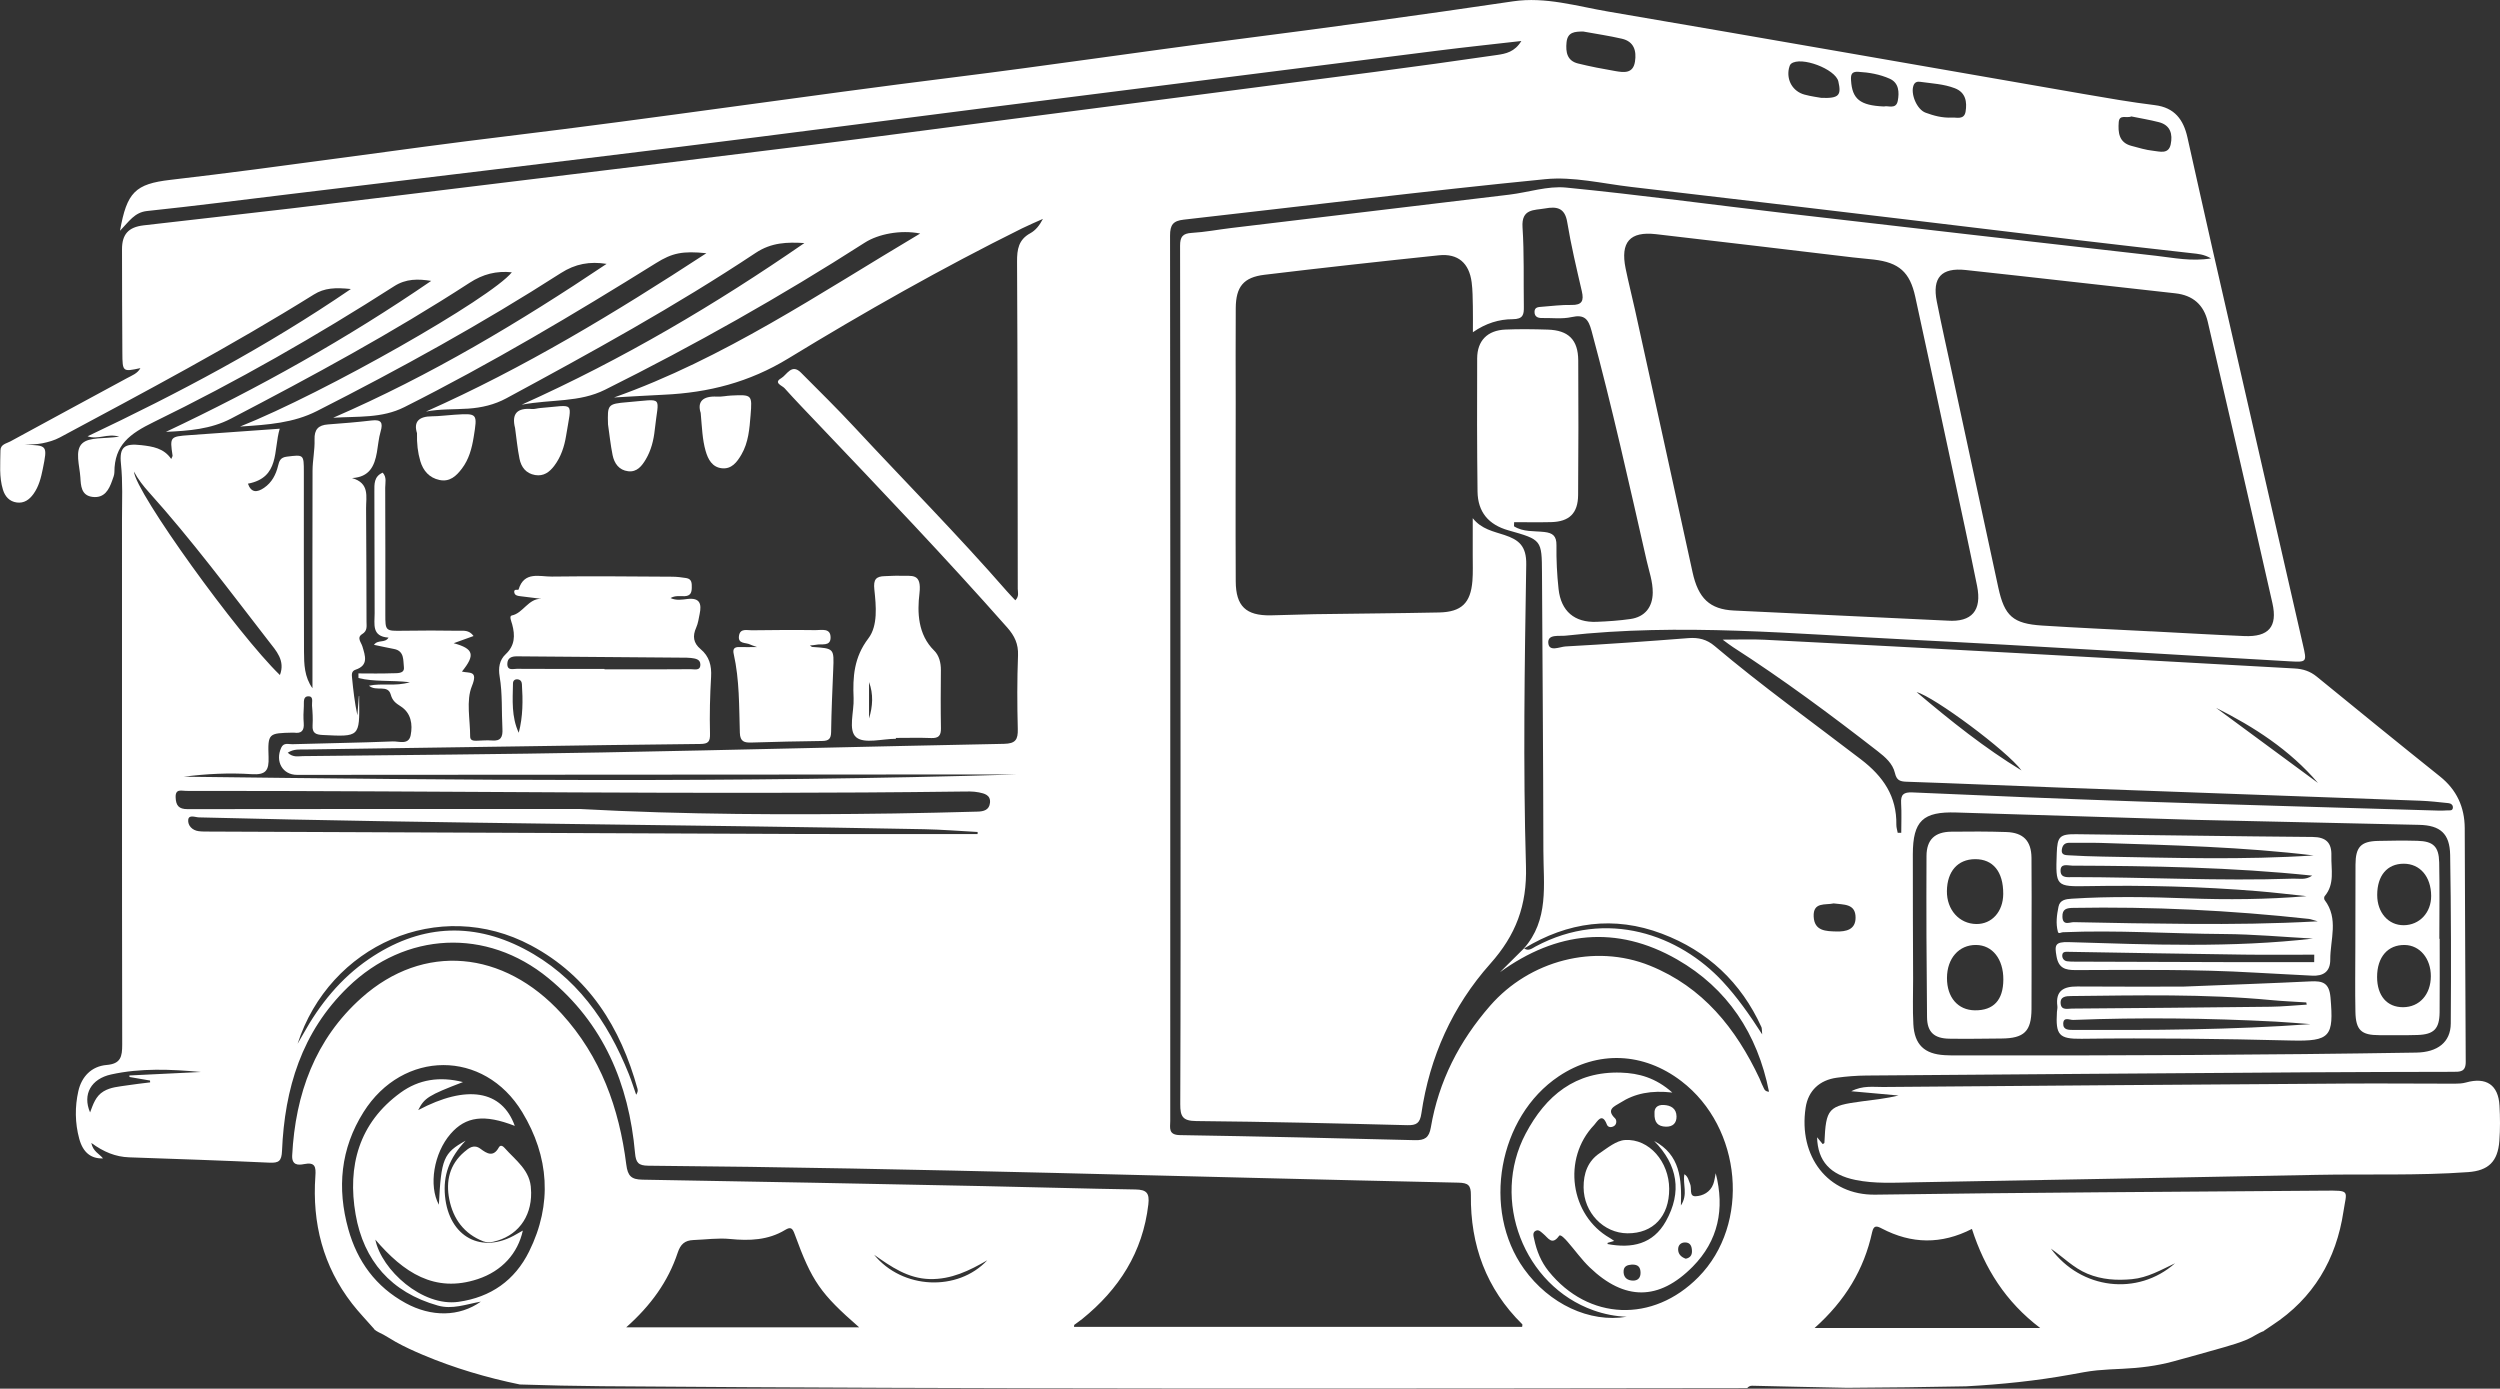 <svg xmlns="http://www.w3.org/2000/svg" width="4200" height="2333" viewBox="0 0 4200 2333" fill="none"><rect x="0" y="0" width="4200" height="2333" fill="#333333" stroke="none"/><path d="M2943.53 2328.05C2996.71 2329.12 3049.89 2330.66 3103.07 2331.53C3169.78 2331.17 3236.46 2330.36 3303.13 2329.01C3362.05 2325.81 3420.79 2319.81 3478.91 2309.28C3493.55 2306.63 3508.04 2303.67 3522.86 2302.21C3537.09 2300.82 3551.38 2300.24 3565.66 2299.57C3594.97 2298.19 3622.87 2294.85 3651.22 2287.14C3679.72 2279.38 3708.2 2271.46 3736.59 2263.33C3749.58 2259.61 3762.67 2255.65 3775.12 2250.39C3785.23 2246.11 3793.49 2239.42 3803.83 2235.97C3803.58 2235.97 3803.33 2235.96 3803.09 2235.95C3811.11 2230.54 3814.15 2228.44 3817.24 2226.42C3886.56 2181.09 3924.92 2115.89 3937.03 2035.19C3942.35 1999.76 3949.73 1999.94 3904.75 2000.3C3653.28 2002.31 3401.8 2003.39 3150.36 2007.03C3070.55 2008.18 3021.1 1942.42 3033.47 1860.82C3037.81 1832.17 3056.99 1814.44 3085.99 1810.54C3102.45 1808.32 3119.15 1807.03 3135.76 1806.89C3383.26 1804.92 3630.77 1803.13 3878.27 1801.48C3959.19 1800.94 4040.1 1800.87 4121.02 1800.66C4132.66 1800.63 4142.55 1801.13 4142.42 1783.87C4141.47 1652.98 4141.44 1522.09 4140.75 1391.2C4140.56 1356 4127.31 1326.95 4099.13 1304.41C4029.78 1248.94 3960.9 1192.86 3892.11 1136.7C3881.07 1127.69 3869.13 1123.81 3855.18 1123.05C3699.2 1114.51 3543.23 1105.57 3387.24 1097.06C3246.3 1089.37 3105.34 1081.92 2964.37 1074.77C2942.1 1073.64 2919.71 1074.61 2894.06 1074.61C2901.58 1080.08 2906.34 1083.9 2911.45 1087.19C2995.54 1141.26 3075.7 1200.77 3154.57 1262.1C3167.35 1272.04 3179.75 1282.71 3183.48 1298.64C3186.27 1310.55 3191.46 1312.92 3202.74 1313.29C3289.14 1316.16 3375.52 1320 3461.91 1323.18C3663.24 1330.59 3864.57 1337.75 4065.9 1345.2C4081.72 1345.78 4097.51 1347.62 4113.28 1349.25C4117.31 1349.66 4121.19 1352.07 4120.85 1356.84C4120.44 1362.57 4115.51 1361.29 4111.81 1361.45C4107.05 1361.66 4102.28 1361.97 4097.54 1361.83C3929.45 1356.79 3761.35 1352.16 3593.29 1346.49C3466.46 1342.21 3339.67 1336.84 3212.89 1331.26C3197.95 1330.61 3193.03 1334.88 3193.89 1349.49C3194.87 1365.99 3194.12 1382.59 3194.12 1399.15C3192.13 1399.13 3190.13 1399.11 3188.14 1399.09C3187.35 1394.62 3185.8 1390.13 3185.87 1385.67C3186.69 1337.84 3163.95 1304.57 3126.52 1275.86C3044.18 1212.69 2959.71 1152.21 2880.4 1085.15C2867.44 1074.18 2853.49 1070.7 2836.55 1072.04C2767.78 1077.45 2698.95 1082.29 2630.07 1086.03C2620.41 1086.55 2602.1 1095.89 2601.1 1079.91C2600.15 1064.96 2619.25 1069.14 2630.18 1067.92C2822.9 1046.39 3015.26 1065.12 3207.59 1074.63C3420.64 1085.17 3633.54 1098.89 3846.52 1111.02C3875.89 1112.69 3875.58 1112.22 3868.89 1083.02C3818.15 861.513 3767.51 639.988 3716.97 418.438C3702.7 355.886 3688.94 293.22 3674.84 230.629C3668.18 201.05 3653.36 180.724 3620.2 176.643C3580.14 171.713 3540.29 164.798 3500.5 157.898C3234.3 111.737 2968.22 64.849 2701.89 19.464C2649.09 10.465 2596.5 -5.85 2541.93 2.233C2386.71 25.227 2231.25 46.445 2075.6 66.414C1917.6 86.685 1760.01 110.262 1601.95 129.946C1352.61 160.995 1104.12 198.302 854.641 228.444C665.03 251.353 476.123 280.153 286.351 302.148C227.208 309.003 213.1 323.002 201.633 387.674C216.814 372.039 225.986 356.714 247.16 354.484C327.557 346.019 407.759 335.697 488.025 325.992C706.085 299.626 924.197 273.681 1142.18 246.69C1320.83 224.569 1499.3 201.074 1677.88 178.388C1924.09 147.112 2170.3 115.946 2416.54 84.928C2461.62 79.249 2506.82 74.498 2555.87 68.871C2544.74 87.278 2529.65 90.232 2515.29 92.318C2446.27 102.336 2377.19 111.977 2308.04 121.015C2105.28 147.515 1902.48 173.659 1699.69 199.955C1584.93 214.836 1470.24 230.197 1355.41 244.526C1190.23 265.138 1024.96 285.037 859.728 305.184C736.226 320.243 612.74 335.434 489.197 350.142C406.55 359.982 323.795 368.905 241.132 378.607C215.594 381.605 204.945 393.868 204.974 418.792C205.041 476.703 205.192 534.616 205.563 592.526C205.77 624.847 205.999 624.846 235.92 618.433C230.834 627.619 221.678 630.775 213.747 635.087C148.29 670.678 82.61 705.86 17.258 741.642C10.927 745.108 0.851 746.316 0.768 756.669C0.59 778.82 -1.701 801.228 4.992 822.842C8.442 833.983 15.737 842.48 28.103 844.172C40.5 845.869 49.312 839.437 56.225 829.846C65.28 817.285 68.896 802.648 71.877 787.85C79.882 748.107 79.812 748.092 41.423 747.226C50.759 746.526 61.216 746.73 71.224 744.71C81.224 742.692 91.483 739.771 100.416 734.983C244.352 657.838 388.62 581.249 527.297 494.788C545.146 483.66 563.051 482.871 589.496 485.541C446.384 583.331 299.514 660.688 147.138 732.974C165.187 739.246 179.712 727.619 200.383 733.596C175.27 737.347 150.184 733.896 138.244 744.818C125.217 756.733 133.791 782.393 135.011 801.935C135.869 815.694 136.211 832.471 155.424 834.801C175.35 837.217 183.055 822.94 188.548 807.108C190.1 802.633 192.168 797.966 192.175 793.384C192.239 747.486 217.838 728.746 258.576 708.876C397.458 641.138 531.861 564.384 662.118 480.892C682.242 467.993 702.402 468.434 724.423 471.904C583.076 568.848 434.418 652.072 278.727 725.52C316.959 723.781 353.845 721.132 387.994 703.318C524.401 632.158 659.698 558.976 788.823 475.151C811.566 460.387 833.856 454.869 859.894 457.443C825.133 500.876 545.708 659.894 403.276 716.621C451.151 713.534 493.016 710.563 532.478 690.523C672.543 619.395 810.004 543.654 942.208 458.789C966.6 443.131 990.77 438.881 1019.09 443.308C873.41 540.989 723.46 630.881 559.739 701.832C601.48 699.172 641.414 703.016 679.262 683.994C824.65 610.923 964.269 527.871 1102.25 441.907C1129.31 425.043 1146.52 421.303 1186.72 425.401C1033.11 525.699 880.063 618.34 715.58 691.46C739.186 686.833 763.055 688.106 786.735 686.486C809.047 684.959 830.644 679.951 850.553 669.2C992.888 592.339 1134.67 514.413 1269.51 424.86C1296.13 407.181 1322.47 406.61 1351.38 408.341C1202.43 511.173 1047.6 602.984 876.386 679.916C927.2 670.443 972.907 676.471 1016.5 654.743C1166.41 580.029 1312 497.972 1452.95 407.583C1475.36 393.211 1512.83 385.745 1545.91 392.321C1376.49 492.956 1215.89 602.496 1031.56 667.759C1059.18 666.221 1087.43 664.428 1115.7 663.115C1190.19 659.654 1258.51 642.368 1324.37 602.186C1452.18 524.202 1582.7 450.3 1717.04 383.661C1728.54 377.959 1740.41 373.029 1752.11 367.74C1746.5 378.635 1739.71 387.035 1730.94 391.822C1711.2 402.605 1708.54 418.859 1708.65 439.47C1709.63 622.725 1709.69 805.985 1709.84 989.243C1709.85 995.071 1712.53 1001.7 1705.73 1008.51C1700.81 1003.23 1695.94 998.305 1691.4 993.092C1609.01 898.592 1520.79 809.517 1435.49 717.719C1406.35 686.359 1375.77 656.335 1345.57 625.974C1329.82 610.146 1321.84 629.998 1312.36 635.443C1298.92 643.169 1314.1 647.783 1317.95 652.075C1335.94 672.143 1354.7 691.53 1373.28 711.066C1480.96 824.262 1588.85 937.257 1692.29 1054.4C1704.45 1068.18 1711.02 1081.86 1710.28 1100.98C1708.7 1142.18 1708.79 1183.49 1709.88 1224.71C1710.35 1242.55 1706.14 1249.28 1686.71 1249.65C1461.51 1254.01 1236.34 1259.94 1011.13 1264.12C843.787 1267.22 676.407 1268.43 509.041 1270.27C501.273 1270.35 492.368 1272.96 483.39 1264.55C493.886 1257.9 503.522 1259.27 512.502 1259.13C631.463 1257.28 750.427 1255.64 869.391 1253.95C971.7 1252.5 1074.01 1250.79 1176.32 1249.87C1190.03 1249.75 1193.17 1246.03 1192.8 1232.27C1191.96 1200.59 1192.78 1168.79 1194.63 1137.14C1195.73 1118.27 1191.6 1102.63 1176.96 1090.45C1164.74 1080.29 1163.22 1068.6 1169.61 1054.37C1172.8 1047.27 1173.81 1039.14 1175.43 1031.4C1178.98 1014.5 1175.89 1003.76 1154.66 1006.32C1145.8 1007.39 1136.12 1009.2 1126.5 1004.75C1134.4 999.991 1142.56 1001.92 1150.23 1001.57C1159.88 1001.13 1162.03 995.716 1162.17 987.561C1162.3 980.091 1162.48 972.664 1152.92 971.141C1145.14 969.901 1137.22 968.906 1129.36 968.865C1061.93 968.514 994.491 967.7 927.078 968.651C906.788 968.937 880.585 959.117 871.226 990.353C870.715 992.059 862.561 988.259 864.023 995.48C864.98 1000.21 869.253 1000.99 873.172 1001.51C885.292 1003.09 897.432 1004.54 909.566 1006.02C887.661 1005.1 878.734 1030.3 859.89 1033.96C854.943 1034.92 859.096 1043.8 860.494 1049C865.493 1067.57 865.161 1084.53 849.5 1099.09C838.905 1108.93 836.99 1122.27 839.401 1136.5C844.325 1165.58 842.486 1195.05 844.078 1224.32C844.829 1238.13 841.548 1245.43 826.155 1244.02C817.525 1243.23 808.727 1244.36 800.002 1244.45C795.1 1244.49 789.841 1243.87 789.862 1237.47C789.958 1208.95 782.755 1177.32 792.76 1152.76C803.739 1125.79 788.657 1131.36 776.04 1128.25C798.722 1100.19 795.982 1089.85 762.172 1080.59C773.72 1076.42 784.2 1072.63 795.583 1068.52C787.98 1057.86 778.489 1059.81 770.472 1059.68C739.55 1059.15 708.607 1059.18 677.682 1059.66C647.296 1060.12 647.333 1060.47 647.341 1031.12C647.36 960.509 647.494 889.903 647.148 819.299C647.108 811.112 650.116 801.911 642.941 794.047C628.11 800.453 628.913 813.271 628.941 825.746C629.088 893.972 629.208 962.197 629.39 1030.42C629.438 1048.41 624.001 1069.33 652.76 1071.19C646.461 1081.11 635.208 1073.82 628.277 1083.32C640.646 1085.9 651.287 1088.3 662.005 1090.3C679.784 1093.61 677.174 1109.98 678.54 1120.69C680.042 1132.47 666.501 1130.78 658.521 1131.1C639.753 1131.84 620.937 1131.34 602.14 1131.34C602.174 1133.91 602.207 1136.49 602.241 1139.07C628.754 1145.79 656.49 1142.38 688.621 1146.17C663.36 1153.6 641.849 1147.19 619.819 1152C632.146 1162.5 651.54 1149.29 656.467 1166.94C659.389 1177.41 664.883 1181.34 673.187 1186.66C690.615 1197.82 693.588 1216.88 689.893 1235.3C686.534 1252.04 670.202 1245.17 659.91 1245.59C603.66 1247.86 547.35 1248.58 491.073 1250.27C484.708 1250.46 476.627 1246.98 472.437 1256.18C461.937 1279.23 474.697 1301.79 499.013 1301.78C839.33 1301.63 1179.65 1301.36 1519.97 1301.14C1582.39 1301.09 1644.82 1301.13 1707.25 1301.13C1241.15 1315.21 775.071 1310.68 308.967 1304.86C346.88 1299.95 384.935 1298.17 422.719 1300.6C446.667 1302.14 452.011 1294.41 451.201 1271.89C449.76 1231.81 451.158 1231.76 491.542 1230.82C492.335 1230.81 493.144 1230.73 493.92 1230.84C506.359 1232.72 511.245 1227.46 510.264 1214.96C509.521 1205.5 509.755 1195.89 510.44 1186.42C510.909 1179.93 508.498 1169.54 518.574 1169.82C527.191 1170.06 523.688 1179.8 524.191 1185.37C525.187 1196.41 525.797 1207.6 525.135 1218.64C524.353 1231.67 530.56 1234.2 542.157 1234.78C604.157 1237.9 604.143 1238.17 603.43 1176.56C603.402 1174.18 603.427 1171.8 603.427 1169.42C603.241 1169.39 603.055 1169.36 602.869 1169.33C602.045 1180.11 601.222 1190.89 600.398 1201.68C595.884 1180.73 593.519 1159.85 591.467 1138.93C590.937 1133.54 590.142 1127.49 597.285 1125.12C619.775 1117.64 613.424 1101.6 608.877 1086.1C606.818 1079.08 598.703 1071.23 608.543 1065.21C617.544 1059.7 615.771 1052.04 615.753 1044.43C615.6 980.968 615.459 917.503 615.021 854.04C614.886 834.457 621.493 811.683 591.392 803.153C620.959 801.527 629.169 782.605 633.19 759.959C635.27 748.247 636.119 736.194 639.441 724.856C643.724 710.241 640.653 704.468 624.536 706.371C600.149 709.251 575.642 711.233 551.143 713.023C534.766 714.219 527.881 721.44 528.44 738.644C529.003 755.96 525.128 773.382 525.072 790.764C524.728 897.067 524.917 1003.37 524.929 1109.68C524.931 1125.19 524.929 1140.71 524.929 1156.23C511.35 1137.16 510.816 1115.91 510.727 1095.01C510.298 994.258 510.497 893.505 510.457 792.754C510.445 763.24 510.235 763.696 481.774 767.19C471.188 768.49 469.175 774.189 467.193 782.382C463.566 797.376 456.745 810.641 443.54 819.615C431.908 827.52 422.097 828.205 416.502 812.586C470.469 802.302 459.084 756.504 469.936 720.237C417.528 723.971 367.815 727.521 318.1 731.052C285.678 733.355 285.212 733.936 289.899 765.374C290.078 766.578 288.921 767.983 287.654 771.092C275.241 752.877 256.617 750.104 237.425 747.854C208.922 744.513 200.268 750.944 203.209 779.219C206.43 810.176 204.943 841.032 204.954 871.919C205.058 1166.24 204.732 1460.57 205.313 1754.89C205.353 1775.27 202.806 1787.17 179.194 1789.15C153.456 1791.31 137.092 1808.99 131.644 1832.94C125.659 1859.25 125.94 1886.74 133.115 1913.09C139.511 1936.58 153.079 1946.76 173.108 1946.16C167.024 1938.44 156.277 1934.59 153.384 1920.11C174.291 1935.4 194.251 1943.54 217.036 1944.32C295.523 1947.01 374.016 1949.67 452.464 1953.27C468.37 1954 473.064 1950.77 473.788 1933.43C478.156 1828.89 506.816 1733.73 584.655 1658.33C681.04 1564.95 817.527 1558.22 921.188 1643.23C1013.82 1719.19 1056.46 1820.56 1066.87 1937.27C1068.3 1953.3 1072.51 1958.25 1089.16 1958.39C1542.92 1962.2 1996.43 1977.32 2450.07 1986.87C2466.59 1987.22 2471.26 1991.24 2471.08 2007.86C2470.16 2091.71 2496.74 2165.07 2557.36 2224.69C2558.04 2225.36 2557.29 2227.47 2557.2 2229.15H1804.34C1804.61 2227.01 1804.44 2226.01 1804.82 2225.73C1809.24 2222.37 1813.89 2219.31 1818.2 2215.83C1879.88 2165.94 1919.84 2103.84 1929.21 2023.41C1931.45 2004.2 1926.14 1998.6 1907.46 1998.31C1821.8 1996.97 1736.17 1994.35 1650.52 1992.62C1460.17 1988.78 1269.82 1984.98 1079.46 1981.85C1060.64 1981.54 1054.6 1975.85 1052.16 1956.49C1040.24 1861.86 1009.2 1775.01 943.484 1702.94C846.086 1596.12 711.631 1583.49 607.55 1676.19C529.39 1745.8 496.258 1837.81 490.869 1940.98C489.975 1958.1 501.503 1957.55 510.72 1955.7C529.861 1951.88 530.877 1960.75 529.821 1975.91C524.328 2054.78 542.649 2127.12 591.644 2190.29C602.581 2204.39 615.085 2217.28 628.982 2233.14C628.811 2233.15 628.64 2233.16 628.469 2233.16C632.974 2237.16 639.079 2239.49 644.281 2242.27C651.341 2246.05 657.956 2250.6 664.957 2254.49C679.724 2262.69 695.122 2269.7 710.676 2276.27C762.749 2298.26 817.909 2314.56 873.337 2325.93C919.557 2327.42 965.795 2328.48 1012.06 2328.84C1653.15 2333.81 2294.25 2332.87 2935.35 2331.99C2937.13 2329.64 2939.9 2327.98 2943.53 2328.05ZM3506.99 2139.9C3531.33 2149.97 3556.15 2151.38 3581.66 2149C3608.09 2146.54 3630.64 2133.4 3654.11 2122.28C3591.21 2177.83 3496.22 2166.42 3445.47 2097.64C3465.96 2111.72 3483.37 2130.12 3506.99 2139.9ZM3145.18 2070.11C3147.86 2057.77 3153.32 2059.63 3161.53 2063.93C3211.23 2089.93 3261.33 2090.99 3312.85 2064.58C3334.2 2130.81 3369.36 2186.98 3427.55 2231.05H3048.51C3099.89 2185.22 3131.57 2132.76 3145.18 2070.11ZM3219.91 1162.73C3249.41 1170.49 3372.18 1261.67 3396.19 1294.38C3334.39 1256.75 3277.98 1211.76 3219.91 1162.73ZM3722.9 1189.12C3786.84 1221.19 3846.8 1259.82 3894.25 1315.41C3837.13 1273.31 3780.02 1231.21 3722.9 1189.12ZM3286.66 1365C3414.26 1369.05 3541.87 1372.87 3687.93 1377.35C3801.08 1379.87 3932.68 1382.78 4064.29 1385.76C4099.45 1386.55 4115.67 1400.28 4116.26 1436.4C4117.8 1530.75 4118 1625.15 4117.29 1719.51C4117.06 1750.94 4095.15 1767.78 4059.25 1768.36C3807.08 1772.4 3554.9 1773.52 3302.7 1773.06C3290.81 1773.04 3278.89 1773.33 3267.03 1772.67C3232.98 1770.78 3216.31 1755.02 3214.44 1720.75C3213.06 1695.45 3214.09 1670.01 3214.02 1644.63C3213.84 1574.84 3213.4 1505.05 3213.55 1435.26C3213.66 1378.95 3230.58 1363.23 3286.66 1365ZM3080.53 1517.72C3097.17 1520.12 3117.54 1517.54 3117.37 1541.91C3117.24 1561.98 3101.22 1565.28 3085.24 1564.88C3067.68 1564.44 3048.07 1564.29 3046.97 1539.82C3045.85 1514.66 3066.9 1520.91 3080.53 1517.72ZM871.494 1231.05C859 1204.3 861.286 1176.05 861.808 1148.03C861.891 1143.57 864.726 1140.82 869.585 1141.3C874.258 1141.75 876.518 1144.93 876.792 1149.17C878.557 1176.46 878.665 1203.69 871.494 1231.05ZM868.487 1102.63C963.525 1103.47 1058.57 1104.16 1153.6 1104.92C1155.98 1104.93 1158.36 1105.06 1160.72 1105.36C1167.9 1106.28 1176.44 1107.22 1176.6 1116.22C1176.81 1127.53 1166.69 1124.18 1160.51 1124.24C1124.07 1124.63 1087.63 1124.46 1051.19 1124.47C1039.3 1124.48 1027.42 1124.47 1015.54 1124.47C1015.54 1124.25 1015.54 1124.02 1015.54 1123.8C966.426 1123.8 917.314 1123.94 868.204 1123.62C862.086 1123.58 852.237 1127.22 852.298 1115.45C852.35 1105.35 859.301 1102.55 868.487 1102.63ZM250.289 827.054C321.9 906.678 385.766 992.548 451.303 1077.06C464.024 1093.46 479.527 1109.66 470.262 1134.07C399.672 1065.91 227.657 827.422 225.038 792.216C232.033 805.415 240.766 816.467 250.289 827.054ZM217.531 1809.35C229.034 1811.33 240.537 1813.31 252.04 1815.3C252.112 1816.33 252.185 1817.36 252.258 1818.39C239.08 1820.07 225.853 1821.45 212.736 1823.52C199.534 1825.6 185.999 1826.3 173.971 1833.5C160.61 1841.5 156.507 1855.24 151.322 1868.86C138.196 1838.23 153.355 1812.45 186.527 1805.12C236.651 1794.05 287.094 1796.37 337.751 1800.94C297.61 1802.89 257.469 1804.84 217.328 1806.78C217.395 1807.64 217.463 1808.49 217.531 1809.35ZM1068.75 1839.17C1064.69 1827.63 1061.06 1815.91 1056.51 1804.56C1020.68 1715.24 967.632 1639.47 880.332 1594.01C790.76 1547.37 702.809 1554.43 619.582 1611.31C572.229 1643.67 537.047 1687.34 509.344 1737.24C506.294 1742.73 503.072 1748.13 499.929 1753.58C553.442 1588.19 737.07 1505.64 892.192 1588.35C989.129 1640.04 1042.58 1726.03 1071.1 1829.48C1071.87 1832.3 1071.19 1835.53 1068.75 1839.17ZM1642.35 1401.18C1545.67 1401.18 1448.99 1401.48 1352.32 1401.13C1019.16 1399.9 685.991 1398.44 352.828 1397.04C346.488 1397.01 340.088 1397.17 333.824 1396.39C322.842 1395.01 315.329 1386.73 316.196 1377.43C317.075 1368.01 328.003 1373.05 334.125 1373.2C740.138 1383.56 1146.29 1385.23 1552.34 1393.06C1582.39 1393.64 1612.4 1396.12 1642.42 1397.72C1642.4 1398.87 1642.37 1400.03 1642.35 1401.18ZM1642.32 1363.52C1595.56 1364.76 1548.79 1365.99 1502.02 1366.65C1326 1369.12 1149.98 1368.72 973.976 1359.11C754.351 1359.11 534.724 1359 315.099 1359.35C300.295 1359.38 295.603 1353.26 295.072 1339.71C294.476 1324.51 304.774 1328.72 312.775 1328.71C746.497 1328.41 1180.21 1335.38 1613.94 1329.82C1624.22 1329.68 1634.78 1329.17 1644.71 1331.23C1653.44 1333.05 1664.54 1335.47 1663.19 1348.68C1661.93 1361.07 1652.23 1363.26 1642.32 1363.52ZM888.918 2102.47C864.823 2151.08 824.698 2179.36 770.248 2187.09C709.622 2195.69 640.965 2133.64 630.561 2082.56C677.831 2137.68 730.086 2172.9 802.601 2148.9C843.573 2135.34 870.018 2105.46 878.355 2067.33C874.311 2069.62 871.058 2071.38 867.883 2073.27C809.387 2108.1 754.195 2078.17 747.622 2009.43C744.303 1974.73 754.477 1945.77 782.271 1916.31C744.87 1936.99 741.174 1946.92 737.318 2023.95C719.825 1991.89 728.813 1937.33 756.923 1904.94C782.553 1875.41 813.501 1871.55 864.848 1891.48C843.407 1831.39 783.992 1821.7 702.568 1865C712.912 1844.49 719.788 1840.14 777.786 1817.89C738.808 1807.98 703.76 1813.33 673.078 1835.57C602.761 1886.55 583.423 1959.37 597.403 2040.08C610.869 2117.83 657.051 2171.24 735.626 2193.35C759.891 2200.18 782.2 2191.35 807.838 2186.71C771.459 2212.49 724.531 2212.72 681.534 2189.24C631.328 2161.82 600.259 2119.09 585.179 2064.98C565.999 1996.16 572.032 1929.77 610.742 1868.31C676.727 1763.55 813.241 1762.46 877.386 1868.45C922.413 1942.85 928.399 2022.82 888.918 2102.47ZM1052.05 2229.91C1093.48 2193.08 1122.43 2152.99 1138.53 2104.56C1143.2 2090.49 1150.26 2083.77 1165.15 2083.25C1185.7 2082.53 1206.07 2079.46 1226.82 2081.52C1258.77 2084.69 1290.41 2083.66 1319.04 2066.28C1328.67 2060.44 1331.47 2063.49 1335.15 2073.59C1364 2152.84 1378.45 2173.27 1443.39 2229.91H1052.05ZM1468.51 2107.99C1496.94 2128.09 1525.3 2147.91 1561.9 2148.81C1597.91 2149.71 1628.58 2134.74 1658.62 2117.24C1608.97 2170.34 1516.02 2166.18 1468.51 2107.99ZM2792.08 1568.62C2868.76 1597.62 2925.01 1650.32 2959.2 1725.51C2960.06 1727.4 2959.71 1729.83 2960.5 1737.77C2938.48 1703.58 2918.18 1674.9 2894.04 1648.91C2821.7 1571.02 2700.03 1525.81 2579.91 1590C2574.02 1593.15 2568.02 1598.55 2560.54 1593.37C2633.78 1548.81 2711.43 1538.11 2792.08 1568.62ZM3271.83 1042.68C3152.25 1037.03 3032.67 1031.41 2913.09 1025.7C2872.35 1023.75 2853.04 1005.19 2843.47 961.262C2811.44 814.243 2779.07 667.297 2746.76 520.339C2741.66 497.139 2735.72 474.115 2731 450.842C2722.06 406.845 2738.13 388.374 2782.1 393.41C2892.33 406.036 3002.48 419.405 3112.67 432.422C3124.47 433.817 3136.34 434.699 3148.14 436.096C3190.31 441.086 3208.58 457.066 3217.62 498.487C3238.9 596.041 3259.82 693.673 3280.74 791.305C3294.52 855.608 3308.5 919.872 3321.49 984.334C3329.83 1025.71 3312.62 1045.52 3271.83 1042.68ZM3817.65 1013.26C3826.64 1053.08 3811.21 1070.28 3770.58 1068.59C3718.32 1066.42 3666.09 1063.32 3613.85 1060.62L3613.85 1060.71C3552.91 1057.51 3491.93 1054.83 3431.03 1050.95C3381.75 1047.82 3367.52 1035.01 3357.12 986.968C3331.49 868.612 3306.04 750.215 3280.55 631.83C3271.55 590.05 3262.1 548.358 3253.8 506.439C3245.89 466.487 3261.48 449.21 3302.4 453.619C3419.78 466.268 3537.05 479.884 3654.4 492.751C3684.3 496.029 3702.46 512.216 3709.08 540.751C3745.56 698.186 3782.04 855.627 3817.65 1013.26ZM3559.47 205.266C3560.51 191.329 3573.11 199.232 3580.61 195.602C3596.04 198.761 3611.64 201.315 3626.88 205.234C3646.42 210.258 3650.35 225.383 3646.8 242.438C3643.21 259.668 3628.38 254.47 3617.52 253.34C3605.04 252.04 3592.77 248.221 3580.55 244.977C3559.5 239.392 3558.21 222.163 3559.47 205.266ZM3214.69 143.535C3216.86 137.674 3221.29 136.795 3225.94 137.459C3245.5 140.249 3265.5 141.052 3284.18 148.266C3302.6 155.38 3304.8 171.461 3302.19 187.49C3299.83 201.966 3286.35 196.887 3280.15 197.56C3262.16 198.368 3248.42 194.174 3235.07 189.353C3220.29 184.017 3209.44 157.707 3214.69 143.535ZM3121.66 120.629C3140.05 121.632 3158.19 124.876 3174.75 132.263C3190.29 139.195 3190.98 155.124 3188.27 169.365C3185.39 184.524 3171.64 176.762 3165.13 178.881C3124.75 177.257 3111.71 166.254 3109.77 135.36C3109.19 125.983 3110.09 119.998 3121.66 120.629ZM3005.34 115.083C3005.95 112.225 3006.99 108.68 3009.08 107.039C3025.62 94.044 3083.63 115.967 3088.43 136.809C3093.8 160.141 3089.52 165.525 3059.81 164.425C3054.55 163.434 3042.8 162.013 3031.5 158.92C3011.94 153.563 3001.15 134.918 3005.34 115.083ZM2631.78 71.216C2633.55 53.235 2646.19 53.141 2659.71 52.945C2681.42 56.911 2703.31 60.115 2724.79 65.063C2745.11 69.743 2749.62 85.427 2746.75 103.637C2743.51 124.148 2727.83 121.798 2713.61 119.369C2692.64 115.788 2671.7 111.768 2651.07 106.664C2632.62 102.102 2630.19 87.509 2631.78 71.216ZM2503.41 1689.64C2451.55 1749.12 2416.96 1816.48 2403.77 1894.25C2400.87 1911.31 2393.45 1915.9 2377.13 1915.48C2245.5 1912.14 2113.86 1909.11 1982.2 1906.99C1962.13 1906.66 1966.03 1894.32 1966.02 1883.2C1965.92 1761.83 1966.01 1640.46 1966.03 1519.09C1966.07 1144.67 1966.26 770.246 1965.69 395.823C1965.67 377.605 1970.91 371.013 1988.61 369.019C2191.11 346.21 2393.35 320.976 2596.12 301.001C2643.24 296.359 2692.15 308.424 2740.1 314C2894.4 331.941 3048.64 350.38 3202.89 368.751C3299.67 380.277 3396.41 392.136 3493.19 403.632C3556.16 411.111 3619.16 418.308 3682.18 425.367C3692.25 426.495 3702.26 426.992 3714.63 434.122C3681 439.539 3651.75 433.071 3622.53 429.756C3415.49 406.272 3208.48 382.57 3001.51 358.471C2877.98 344.087 2754.7 327.279 2630.96 315.121C2599.9 312.07 2567.55 323.171 2535.71 327.016C2379.92 345.826 2224.1 364.352 2068.31 383.057C2046.27 385.702 2024.36 389.969 2002.26 391.25C1986.81 392.146 1982.5 397.851 1982.53 412.957C1983.08 709.632 1983.21 1006.31 1983.31 1302.98C1983.38 1487.02 1983.57 1671.05 1982.83 1855.09C1982.75 1875.71 1986.98 1883.16 2009.61 1883.37C2127.79 1884.47 2245.95 1887.27 2364.09 1890.29C2379.73 1890.69 2385.5 1886.94 2387.91 1870.6C2401.87 1775.65 2440.06 1690.54 2503.62 1619.16C2546.4 1571.13 2565.58 1521.52 2563.63 1455.03C2558.66 1286.22 2561.38 1117.14 2564.08 948.214C2564.58 917.355 2551.62 906.844 2527.75 898.914C2509.17 892.737 2488.98 889.174 2474.2 870.569C2474.2 891.421 2474.24 912.273 2474.18 933.125C2474.14 947.398 2474.79 961.737 2473.66 975.929C2470.7 1013.17 2455.22 1028.18 2417.54 1028.95C2347.75 1030.38 2277.94 1030.8 2208.14 1031.84C2183.56 1032.2 2158.98 1033.48 2134.4 1033.8C2093.25 1034.33 2076.25 1018.41 2076.04 976.776C2075.55 876.827 2075.97 776.873 2075.99 676.921C2076.01 623.772 2075.63 570.621 2076.06 517.476C2076.35 481.809 2089.01 465.877 2124.27 461.628C2221.86 449.868 2319.58 439.115 2417.35 428.898C2449.39 425.55 2468.24 441.963 2472.4 474.33C2474.12 487.642 2474.07 501.207 2474.39 514.667C2474.7 528.08 2474.45 541.506 2474.45 558.149C2496.22 542.996 2518.59 536.316 2541.02 536.258C2559.15 536.211 2560.26 528.331 2560.06 515.084C2559.38 470.676 2560.77 426.144 2557.84 381.894C2555.75 350.334 2577.27 353.444 2595.77 350.159C2614.73 346.791 2628.86 348.546 2632.9 373.016C2639.35 412.068 2648.55 450.693 2657.47 489.295C2661.17 505.305 2657.92 512.687 2639.96 512.319C2623.37 511.979 2606.72 514.132 2590.11 515.401C2584.67 515.817 2578.18 515.843 2578 523.611C2577.8 531.782 2583.14 534.407 2590.49 534.266C2607.13 533.945 2624.36 536.287 2640.27 532.705C2662.13 527.781 2668.54 536.307 2673.82 555.837C2708.36 683.686 2737.01 812.921 2766.4 941.988C2770.44 959.715 2776.76 977.013 2776.61 995.569C2776.4 1020 2763.4 1036.43 2739.17 1039.93C2720.37 1042.64 2701.3 1043.92 2682.31 1044.67C2645.27 1046.15 2622.47 1026.93 2618.38 989.498C2615.71 965.114 2614.55 940.431 2614.85 915.908C2615.05 900.417 2608.59 895.345 2594.6 893.75C2577.38 891.788 2558.97 894.078 2543.5 884.149C2543.58 881.851 2543.66 879.554 2543.74 877.257C2564.46 877.257 2585.19 877.664 2605.89 877.161C2636.45 876.419 2651 862.325 2651.23 831.569C2651.78 756.213 2651.93 680.848 2651.45 605.492C2651.22 570.765 2634.99 554.828 2600.25 553.753C2576.49 553.016 2552.64 552.652 2528.9 553.682C2498.89 554.982 2481.77 572.351 2481.64 602.046C2481.32 676.607 2481.33 751.178 2482.26 825.731C2482.7 860.267 2500.8 881.555 2534.03 890.955C2590.21 906.848 2590.23 906.848 2590.54 963.044C2591.4 1118.48 2592.63 1273.92 2592.88 1429.37C2592.97 1486.23 2602.78 1545.55 2559.65 1593.89C2559.66 1593.88 2559.67 1593.88 2559.67 1593.87C2546.33 1607.11 2533.12 1620.23 2519.9 1633.34C2614.92 1564.51 2715.72 1553.46 2817.58 1611.91C2901.9 1660.3 2952.53 1736.42 2971.95 1834.13C2963.98 1833.69 2963.58 1828.4 2961.72 1825C2959.44 1820.85 2958.03 1816.24 2956.01 1811.94C2916.34 1727.59 2860.75 1658.12 2771.78 1622.26C2678.56 1584.69 2569.56 1613.77 2503.41 1689.64ZM2843.81 2127.93C2886.55 2084.66 2897.89 2031.08 2882.4 1971.01C2881.07 1977.13 2880.43 1983.5 2878.28 1989.31C2873.26 2002.88 2860.63 2009.22 2848.53 2009.7C2837.19 2010.15 2842.61 1996.08 2839.37 1988.95C2836.84 1983.35 2836.26 1976.84 2829.78 1972.66C2826.65 1989.51 2836.29 2006.47 2823.89 2025.24C2825.56 1980.27 2822.44 1939.93 2778.96 1916.81C2818.82 1957.23 2826.07 2002.72 2798.68 2051.69C2777.02 2090.42 2741.41 2097.72 2700.68 2090C2700.76 2089.08 2700.67 2088.06 2700.88 2087.99C2703.82 2087.04 2706.8 2086.23 2711.87 2084.78C2708.68 2082.62 2706.67 2081.06 2704.48 2079.81C2637.8 2041.69 2624.3 1946.36 2678.16 1890C2683.12 1884.81 2691.41 1867.77 2699.53 1889.19C2701.52 1894.46 2707.45 1894.41 2711.7 1891.66C2716.6 1888.49 2716 1881.41 2713.4 1878.92C2697.37 1863.57 2712.83 1858.5 2721.98 1852.63C2746.73 1836.74 2774.33 1831.49 2809.48 1835.47C2781.51 1810.56 2753.11 1803 2723.27 1802.01C2646.74 1799.48 2597 1840.35 2563 1904.71C2504.36 2015.72 2559.89 2159.84 2677.21 2201.41C2695.12 2207.76 2713.67 2211.43 2732.77 2212.18C2670.52 2222.64 2602.72 2190.77 2560.41 2131.86C2489.02 2032.44 2517.17 1876.14 2618.7 1808.2C2683.99 1764.5 2760.95 1767.53 2824.69 1816.3C2926.96 1894.55 2941.04 2056.69 2853.28 2145.59C2776.87 2222.99 2668.39 2218.61 2601.67 2135.64C2588.89 2119.75 2581.61 2101.59 2577.47 2082.02C2576.43 2077.1 2573.79 2070.26 2580.62 2067.42C2585.52 2065.39 2589.32 2070.13 2592.91 2073.03C2600.97 2079.54 2607.22 2093.05 2619.29 2076.2C2621.65 2072.9 2629.53 2081.57 2633.59 2086.22C2646.09 2100.53 2657.19 2116.26 2670.84 2129.35C2729.14 2185.27 2786.84 2185.6 2843.81 2127.93ZM2727.61 2137.35C2727.06 2126.15 2735.25 2125.17 2741.22 2124.53C2752.8 2123.98 2755.88 2129.65 2756.12 2137.78C2756.37 2146.4 2751.84 2151.57 2743.41 2151.42C2734.77 2151.26 2728.1 2147.19 2727.61 2137.35ZM2819.27 2099.16C2819.14 2091.73 2823.94 2087.26 2831.01 2087.3C2840.04 2087.35 2842.34 2094.07 2842.51 2101.86C2842.68 2109.36 2838.8 2113.3 2832.04 2114.64C2824.36 2111.89 2819.42 2107.07 2819.27 2099.16Z" fill="white"></path><path d="M3052.7 1910.63C3056.57 1915.33 3059.36 1918.72 3062.18 1922.11C3063.18 1921.38 3064.96 1920.7 3065 1919.94C3067.63 1861.75 3071.05 1857.84 3128.23 1850.25C3148.6 1847.55 3169.04 1845.49 3189.61 1840.47C3177.02 1839.32 3164.44 1838.17 3151.85 1837.03C3139.28 1835.9 3126.7 1834.77 3110.15 1833.29C3129.56 1823.25 3146.97 1826.3 3163.5 1826.16C3423.47 1823.96 3683.46 1822.07 3943.44 1820.37C4003.67 1819.97 4063.92 1820.6 4124.16 1820.59C4130.38 1820.58 4136.86 1820.27 4142.79 1818.6C4176.75 1809.03 4197.21 1822.49 4199.15 1857.39C4200.25 1877.13 4200.4 1897.07 4198.92 1916.77C4196.35 1951.09 4180.91 1966.66 4146.44 1969.16C4061.76 1975.28 3976.88 1972.1 3892.09 1973.76C3666.24 1978.18 3440.38 1982.27 3214.52 1986.32C3182.07 1986.9 3149.51 1988.88 3117.32 1982.32C3074.91 1973.67 3053.83 1950.97 3052.7 1910.63Z" fill="white"></path><path d="M1505.11 1241.16C1482.27 1241.16 1452.15 1249.95 1438.57 1238.73C1424.38 1227 1435.06 1195.68 1434.06 1172.95C1432.48 1137.2 1434.6 1104.33 1458.86 1072.5C1475.08 1051.21 1471.87 1018.12 1468.89 990.226C1467.11 973.544 1471.58 968.222 1486.6 967.922C1495.31 967.748 1504.04 966.932 1512.72 967.325C1531.42 968.17 1548.93 961.605 1544.66 997.363C1541 1027.95 1541.69 1065.83 1569.38 1092.97C1577.69 1101.1 1580.79 1113.42 1580.69 1125.91C1580.42 1158.39 1580.18 1190.89 1580.78 1223.36C1581.01 1235.59 1577.06 1240.41 1564.5 1239.92C1544.73 1239.14 1524.91 1239.71 1505.11 1239.71C1505.11 1240.19 1505.11 1240.67 1505.11 1241.16ZM1459.97 1145.85C1459.97 1166.25 1459.97 1186.65 1459.97 1207.06C1466.26 1186.6 1467.56 1166.19 1459.97 1145.85Z" fill="white"></path><path d="M1271.93 1087.09C1264.3 1084.32 1262.37 1083.89 1260.72 1082.97C1253.43 1078.94 1239.04 1082.64 1241.57 1067.73C1243.69 1055.21 1254.98 1058.99 1262.98 1058.88C1298.66 1058.43 1334.35 1058.13 1370.03 1058.63C1380.02 1058.77 1395.68 1054.37 1395.38 1071.44C1395.12 1086.59 1380.13 1081.08 1370.99 1083.21C1368.01 1083.9 1364.87 1083.92 1360.61 1084.38C1362.73 1085.74 1363.65 1086.82 1364.64 1086.89C1401.46 1089.3 1401.31 1089.28 1399.81 1125.04C1398.36 1159.9 1396.78 1194.76 1396.28 1229.64C1396.12 1241.01 1392.44 1244.72 1381.27 1244.84C1341.63 1245.25 1301.99 1246.32 1262.36 1247.47C1250.59 1247.81 1243.42 1246.1 1242.95 1231.16C1241.57 1186.86 1242.46 1142.28 1232.62 1098.63C1230.73 1090.26 1233.62 1086.8 1242.04 1087.04C1249.95 1087.27 1257.87 1087.09 1271.93 1087.09Z" fill="white"></path><path d="M700.563 727.699C694.422 708.241 704.105 699.545 725.445 699.397C738.062 699.309 750.661 697.579 763.28 696.767C802.397 694.247 802.257 694.258 795.766 734.359C792.697 753.321 787.862 771.534 776.082 787.133C766.666 799.601 755.726 810.035 738.331 806.372C721.158 802.754 710.941 790.838 706.152 774.759C701.857 760.337 700.128 745.319 700.563 727.699Z" fill="white"></path><path d="M1177.16 693.698C1171.11 675.095 1180.45 664.986 1204.56 666.328C1212.37 666.762 1220.28 664.885 1228.16 664.515C1263.42 662.857 1263.77 662.943 1260.99 697.328C1259.14 720.134 1257.51 743.208 1245.57 763.698C1238.18 776.373 1229.08 788.508 1212.68 786.679C1196.49 784.875 1189.51 771.817 1185.4 757.435C1179.94 738.279 1179.39 718.458 1177.16 693.698Z" fill="white"></path><path d="M865.342 719.242C859.067 694.542 869.192 685.049 893.516 687.148C898.131 687.546 902.892 685.841 907.615 685.477C966.865 680.907 960.694 672.056 951.022 732.174C948.139 750.095 942.427 767.602 931.18 782.508C923.156 793.142 913.301 800.529 898.93 798.06C883.578 795.422 875.617 784.714 872.791 770.787C869.344 753.801 867.742 736.44 865.342 719.242Z" fill="white"></path><path d="M1021.46 712.956C1020.55 679.955 1020.43 678.449 1054.03 675.689C1116.8 670.534 1106.19 663.74 1100 722.049C1098.16 739.372 1093.97 756.503 1084.93 771.723C1078.34 782.823 1070.13 793.484 1055.29 791.7C1039.9 789.851 1031.99 778.525 1029.15 764.542C1025.7 747.528 1023.95 730.167 1021.46 712.956Z" fill="white"></path><path d="M3885.77 1576.81C3836.02 1574.12 3786.28 1569.48 3736.52 1569.18C3646.15 1568.63 3555.84 1562.3 3465.43 1566.17C3462.61 1566.29 3458.36 1569.6 3457.24 1565.38C3453.49 1551.36 3455.48 1537.05 3458.28 1523.21C3460.58 1511.82 3470.44 1510.46 3480.58 1509.81C3545.58 1505.69 3610.6 1506.84 3675.6 1509.24C3741.99 1511.69 3808.34 1511.14 3875.05 1505.58C3847.91 1502.75 3820.81 1499.42 3793.63 1497.19C3698.73 1489.4 3603.66 1486.98 3508.47 1488.68C3453.59 1489.66 3453.32 1489.22 3455.35 1433.08C3456.35 1405.66 3460.18 1401.17 3487.91 1401.47C3620.37 1402.87 3752.82 1405.03 3885.28 1406.1C3907.88 1406.29 3917.33 1415.95 3916.73 1437.44C3916.08 1460.66 3922.87 1485.13 3905.38 1505.65C3904.31 1506.91 3904.32 1510.58 3905.37 1511.96C3929.37 1543.43 3914.71 1578.53 3914.84 1612.16C3914.91 1632.33 3903.3 1640.18 3884.06 1639.09C3852.39 1637.29 3820.7 1635.91 3789.03 1634.04C3688.38 1628.11 3587.61 1629.52 3486.88 1629.73C3469.57 1629.77 3458.43 1626.53 3454.97 1606.76C3451.7 1588.06 3451.96 1582.05 3475.65 1582.77C3612.68 1586.95 3749.82 1592.53 3885.77 1576.81ZM3893.89 1547.83C3884.58 1545.28 3881.75 1544.08 3878.83 1543.76C3747.29 1529.36 3615.39 1522.89 3483.06 1525.24C3472.14 1525.43 3464.43 1526.87 3464.87 1540.21C3465.39 1555.89 3477.35 1549.09 3484.02 1549.23C3549.71 1550.68 3615.41 1551.72 3681.11 1552.17C3749.84 1552.65 3818.55 1551.97 3893.89 1547.83ZM3886.95 1437.14C3768.24 1422.88 3648.75 1419.9 3529.32 1416.11C3511.89 1415.56 3494.43 1416.17 3476.99 1415.88C3469.29 1415.75 3465.35 1419.2 3463.98 1426.52C3462.09 1436.63 3469.83 1436.58 3475.73 1436.92C3494.72 1438.03 3513.73 1438.75 3532.75 1439.08C3650.75 1441.16 3768.76 1444.88 3886.95 1437.14ZM3884.5 1471.03C3748.71 1456.87 3615.02 1454.81 3481.28 1454.27C3473.86 1454.24 3461.16 1449.61 3461.75 1463.51C3462.27 1475.6 3474.22 1473.55 3482.4 1473.55C3605.88 1473.59 3729.32 1480.33 3852.83 1476.13C3862.66 1475.8 3873.2 1478.98 3884.5 1471.03ZM3887.84 1616.4C3887.88 1612.21 3887.92 1608.03 3887.96 1603.85C3848.64 1603.85 3809.32 1604.29 3770.01 1603.76C3671.8 1602.44 3573.59 1600.7 3475.39 1599.07C3470.54 1598.99 3464.96 1598.34 3464.58 1604.82C3464.3 1609.69 3467.24 1614.13 3472.73 1614.95C3477.39 1615.64 3482.19 1615.55 3486.93 1615.56C3575.67 1615.86 3664.4 1616.17 3753.13 1616.38C3798.03 1616.48 3842.94 1616.4 3887.84 1616.4Z" fill="white"></path><path d="M3413 1571.8C3412.98 1612.99 3413.17 1654.18 3412.92 1695.36C3412.69 1732.63 3400.53 1744.4 3362.64 1744.7C3333.34 1744.94 3304.02 1745.5 3274.72 1745.01C3249.51 1744.59 3237.69 1734.04 3237.42 1709.02C3236.46 1618.73 3236.1 1528.43 3236.52 1438.13C3236.65 1410.38 3250.66 1397.6 3278.06 1397.25C3308.95 1396.85 3339.87 1396.78 3370.73 1397.82C3399.24 1398.79 3412.61 1412.74 3412.9 1441.09C3413.36 1484.66 3413.03 1528.23 3413 1571.8ZM3365.61 1645.8C3365.82 1611.26 3347.32 1587.75 3319.75 1587.54C3290.97 1587.32 3271.01 1610.01 3270.92 1643.03C3270.83 1675.59 3289.24 1696.98 3317.69 1697.34C3349.13 1697.73 3365.4 1680.24 3365.61 1645.8ZM3365.43 1501.79C3365.64 1464.52 3348.31 1443.16 3318.04 1443.39C3289 1443.61 3271.19 1463.81 3270.8 1496.97C3270.43 1528.39 3291.53 1552.03 3320.24 1552.35C3346.37 1552.65 3365.27 1531.51 3365.43 1501.79Z" fill="white"></path><path d="M4098.64 1577.18C4098.64 1618.39 4098.98 1659.6 4098.53 1700.8C4098.22 1728.51 4088.94 1737.91 4061.46 1738.78C4040.08 1739.46 4018.67 1739.06 3997.27 1739.08C3966.97 1739.12 3957.71 1730.72 3957.1 1699.79C3956.38 1663.35 3956.93 1626.88 3956.97 1590.43C3957.03 1544.46 3957.02 1498.49 3957.24 1452.52C3957.38 1423 3966.26 1413.45 3994.82 1412.74C4017 1412.19 4039.21 1411.97 4061.38 1412.57C4087.76 1413.28 4097.28 1422.1 4097.84 1448.81C4098.74 1491.58 4098.08 1534.39 4098.08 1577.18C4098.27 1577.18 4098.46 1577.18 4098.64 1577.18ZM4083.81 1640.06C4083.91 1610.4 4065.38 1588.1 4040.17 1587.58C4011.59 1586.98 3993.53 1607.76 3993.52 1641.24C3993.51 1672.85 4010.14 1692.22 4037.18 1692.1C4064.73 1691.98 4083.71 1670.8 4083.81 1640.06ZM3993.71 1503.67C3993.72 1533.15 4012.4 1554.45 4038.14 1554.37C4064.7 1554.28 4084.48 1533.23 4084.35 1505.17C4084.21 1472.74 4065.63 1450.98 4038.15 1451.05C4010.44 1451.12 3993.69 1470.96 3993.71 1503.67Z" fill="white"></path><path d="M3667.76 1657.5C3753.68 1654.06 3817.85 1651.85 3881.97 1648.71C3902.33 1647.71 3913.14 1651.26 3915.25 1675.91C3920.83 1741.27 3915.33 1749.73 3848.94 1748.06C3731.64 1745.11 3614.36 1743.67 3497.03 1745.15C3458.9 1745.63 3453.31 1738.84 3455.66 1699.97C3455.85 1696.81 3456.8 1693.58 3456.39 1690.51C3452.96 1664.61 3466.52 1657.13 3489.85 1657.31C3556.4 1657.84 3622.96 1657.5 3667.76 1657.5ZM3875.31 1687.78C3875.04 1686.55 3874.77 1685.31 3874.51 1684.08C3854.74 1682.79 3834.94 1681.99 3815.23 1680.12C3703.63 1669.52 3591.77 1672.24 3479.95 1673.35C3471.01 1673.43 3460.61 1673.9 3461.9 1686.29C3463.09 1697.73 3473.75 1694.49 3481.03 1694.43C3592.07 1693.58 3703.11 1692.66 3814.14 1691.34C3834.54 1691.1 3854.92 1689.01 3875.31 1687.78ZM3881.64 1720.55C3861.98 1719.11 3842.34 1717.3 3822.65 1716.29C3709.47 1710.44 3596.24 1709.09 3482.97 1713.49C3477 1713.72 3466.67 1707.67 3466.22 1719.57C3465.8 1730.67 3475.73 1730.27 3483.7 1730.3C3616.74 1730.78 3749.76 1730.23 3881.64 1720.55Z" fill="white"></path><path d="M2804.25 1997.3C2804.43 2043.33 2777.34 2072.23 2734.25 2071.97C2693.86 2071.73 2660.78 2037.21 2660.45 1994.92C2660.27 1971.44 2667.39 1950.83 2687.41 1937.36C2700.77 1928.38 2715.42 1916.12 2730.09 1915.23C2770.75 1912.76 2804.08 1952.01 2804.25 1997.3Z" fill="white"></path><path d="M2779.58 1870.33C2779.02 1861.44 2784.18 1855.89 2794.84 1856.35C2807.18 1856.89 2816.46 1862.29 2816.57 1875.8C2816.65 1886.62 2810.59 1893.05 2798.83 1892.81C2785.16 1892.53 2778.94 1885.6 2779.58 1870.33Z" fill="white"></path><path d="M892.319 2003.7C892.846 2045.76 868.494 2077.44 828.289 2086.22C823.103 2087.35 816.809 2087.32 811.956 2085.43C779.628 2072.89 761.339 2047.79 754.808 2014.91C748.769 1984.5 755.123 1956.48 779.96 1935.26C787.797 1928.56 796.095 1921.71 807.293 1930.02C817.99 1937.97 828.742 1944.57 837.988 1927.75C840.898 1922.45 845.324 1925.81 847.631 1928.43C866.218 1949.53 891.678 1966.39 892.055 1998.96C892.072 2000.54 892.228 2002.12 892.319 2003.7Z" fill="white"></path></svg>